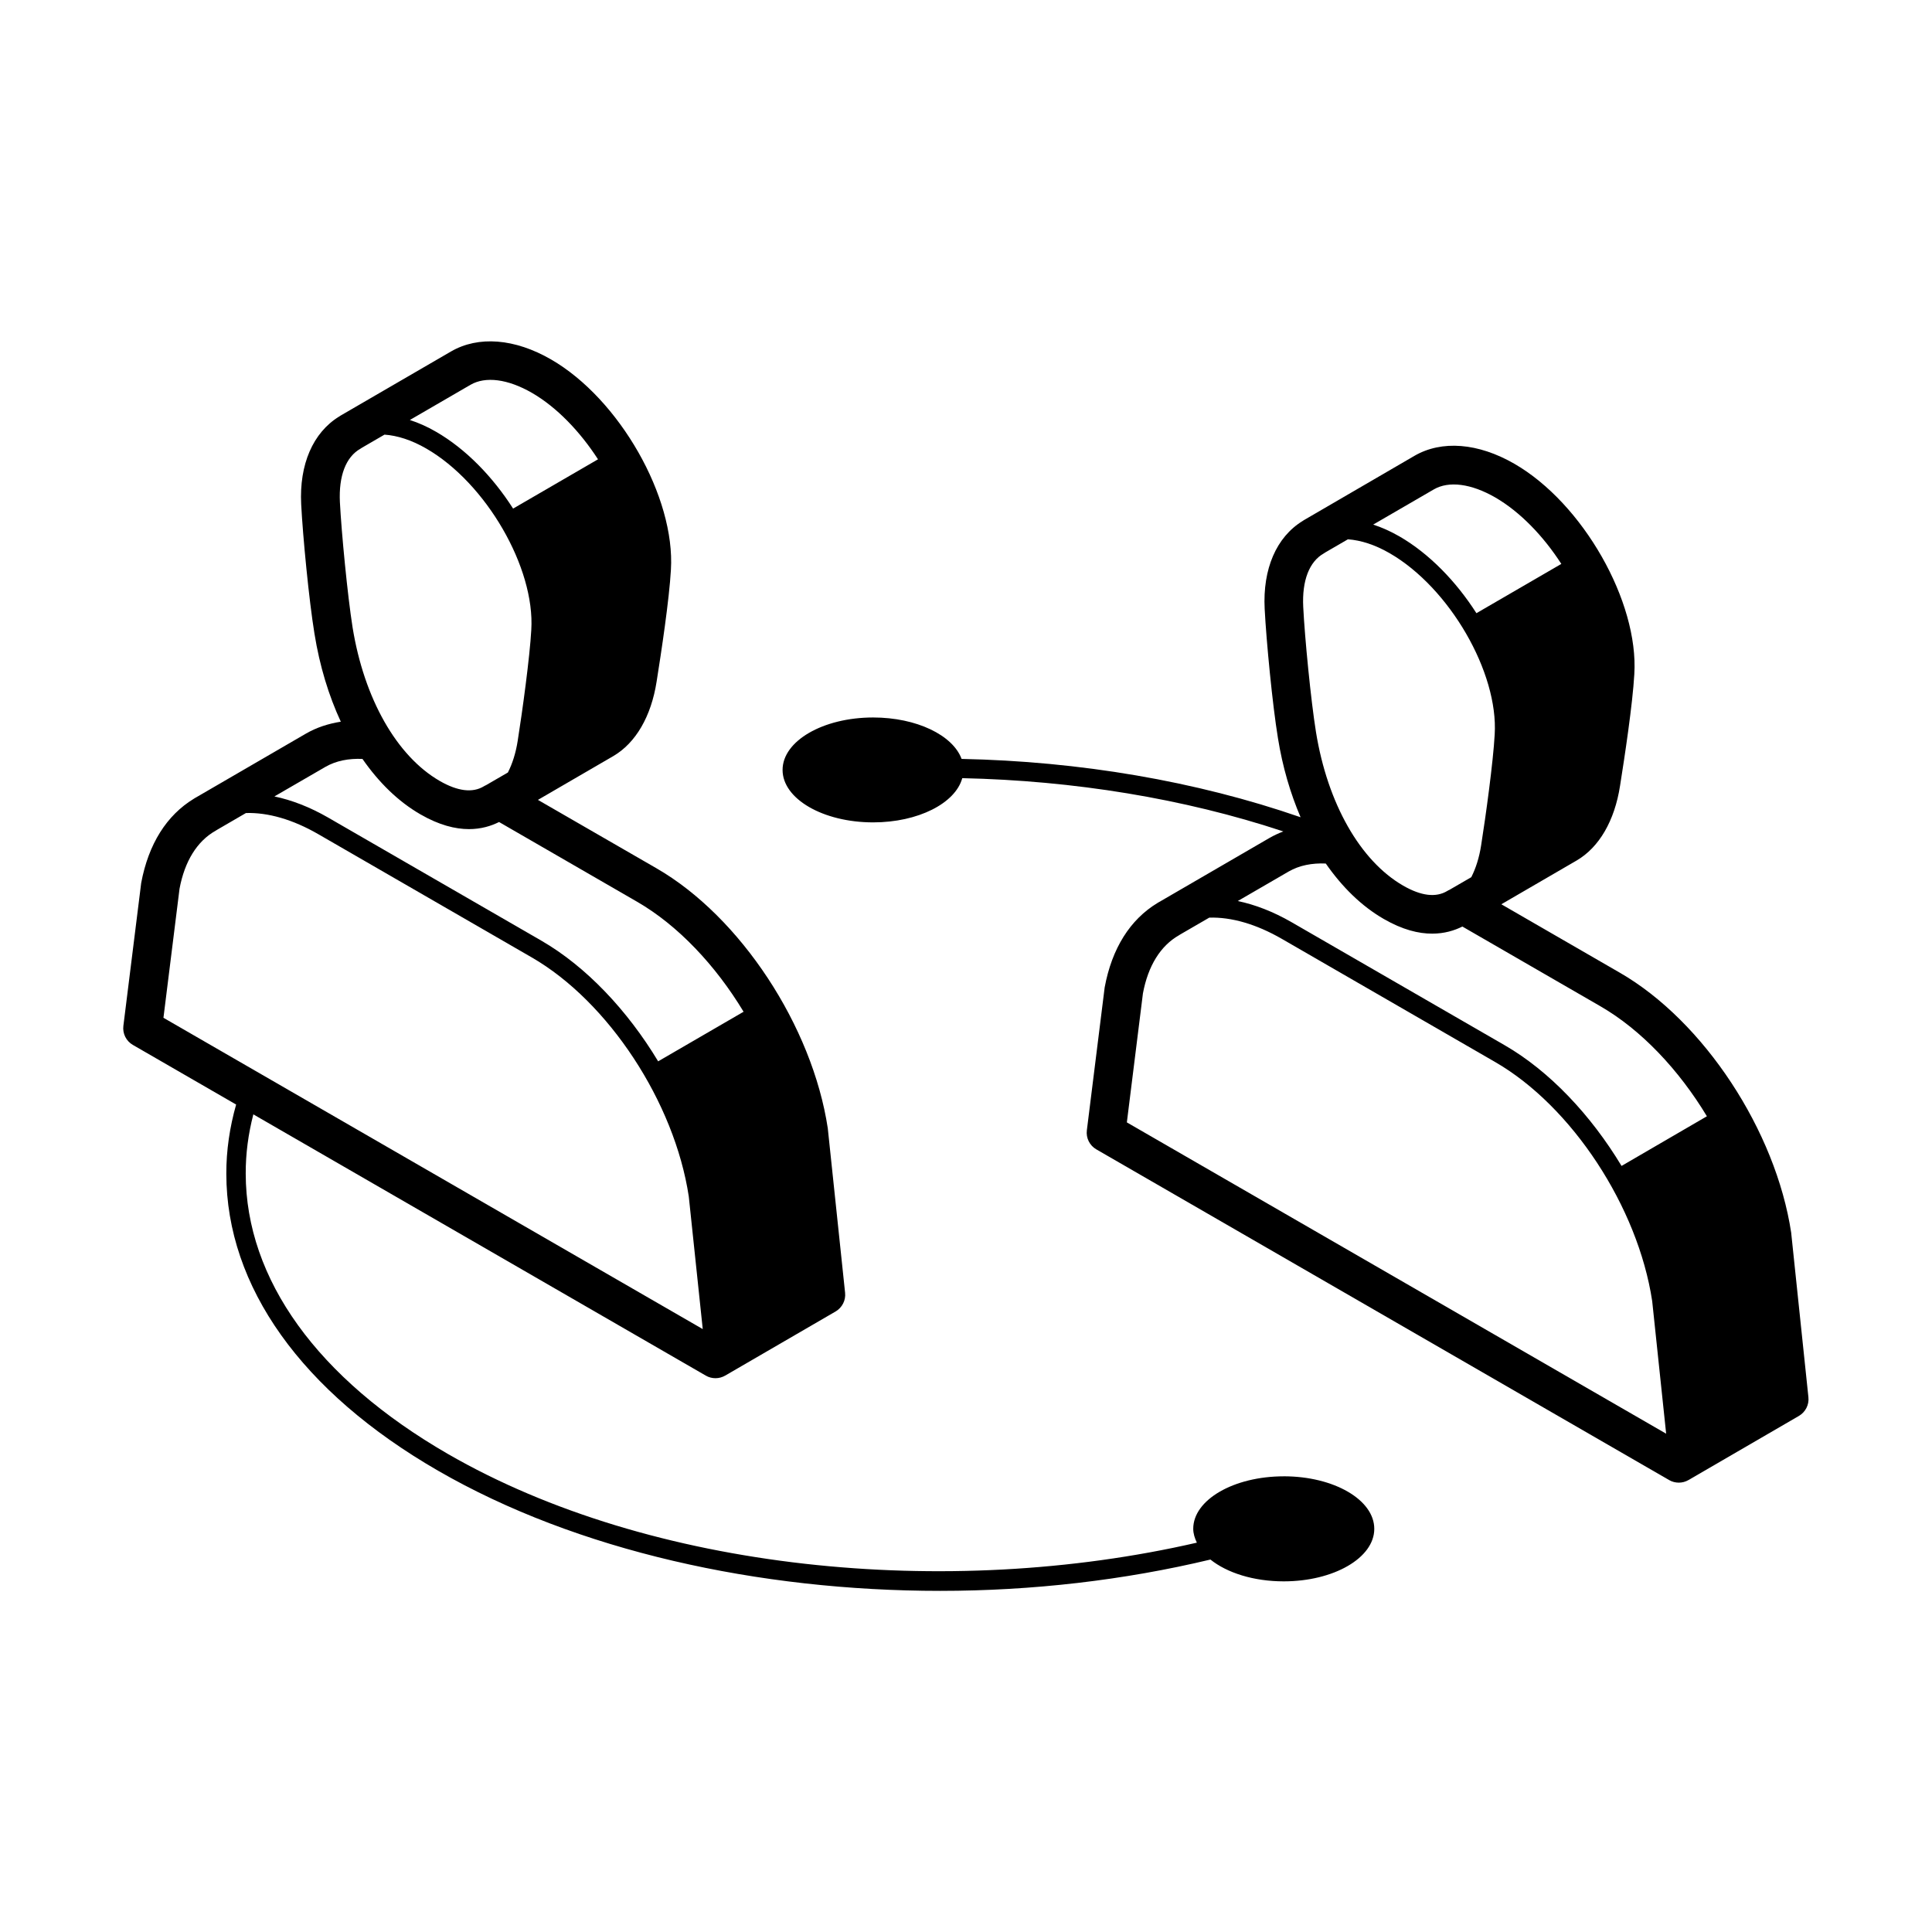 <?xml version="1.0" encoding="UTF-8"?>
<svg width="1200pt" height="1200pt" version="1.1" viewBox="0 0 1200 1200" xmlns="http://www.w3.org/2000/svg">
 <path d="m797.39 916.97c-31.078 0-56.25 14.578-56.25 32.578 0 3 0.938 5.859 2.25 8.625-155.21 35.719-339.28 17.578-465.24-55.125-80.859-46.688-125.44-108.47-125.53-174.05-0.047-12.422 1.594-24.75 4.734-36.844l281.06 162.28c1.828 1.078 3.938 1.594 6 1.594 2.109 0 4.172-0.562 6.047-1.641l68.531-39.797c4.078-2.391 6.422-6.938 5.906-11.625l-10.688-101.58c0-0.188-0.047-0.375-0.047-0.516-9.609-63.562-54.328-131.48-106.36-161.53l-73.688-42.516 46.781-27.188c13.969-8.156 23.578-24.656 26.953-46.406 2.859-17.953 7.828-50.812 8.859-69.281 2.812-45.094-31.969-106.17-74.438-130.69-22.547-13.031-45.188-14.812-62.203-4.922l-68.531 39.797c-0.328 0.188-0.656 0.375-0.938 0.609-16.219 9.984-24.797 29.719-23.531 54.516 1.031 19.969 4.828 59.438 8.25 80.344 3.234 20.109 8.859 38.484 16.359 54.656-7.734 1.219-15.047 3.562-21.75 7.453l-68.531 39.797h-0.047c-0.328 0.188-0.609 0.375-0.891 0.562-16.922 10.266-28.219 28.078-32.766 52.359l-11.062 88.734c-0.609 4.781 1.734 9.469 5.906 11.859l64.125 37.031c-3.984 14.062-6.141 28.453-6.094 43.031 0.094 70.031 46.781 135.52 131.53 184.4 86.156 49.734 199.08 74.625 311.86 74.625 57.234 0 114.28-6.609 167.86-19.453 10.219 8.203 26.719 13.547 45.516 13.547 31.078 0 56.25-14.578 56.25-32.578 0.047-18.094-25.125-32.672-56.203-32.672zm-505.18-677.95c9.328-5.438 23.25-3.609 38.156 4.969 15.469 8.953 29.906 24.047 41.062 41.297l-52.734 30.609c-12.609-19.734-29.344-37.031-47.859-47.719-5.484-3.188-10.922-5.578-16.266-7.312zm-81.094 72.891c-0.797-16.312 3.703-28.125 12.797-33.234 0.328-0.188 0.656-0.375 0.938-0.609l13.969-8.109c8.016 0.562 16.828 3.375 25.922 8.625 37.172 21.422 67.641 74.062 65.25 112.64-0.938 17.062-5.531 50.531-8.438 68.906-1.172 7.547-3.281 14.156-6.094 19.688l-13.594 7.875c-0.469 0.188-0.891 0.422-1.359 0.703-6.984 4.219-16.219 3.094-27.375-3.328-26.719-15.422-46.969-51.094-54.141-95.391-3.141-19.875-6.891-58.781-7.875-77.766zm-9.047 164.44c6.656-3.844 14.531-5.344 23.062-4.969 10.172 14.625 22.219 26.484 36.047 34.453 11.625 6.703 21.656 9.141 30.094 9.141 7.547 0 13.734-1.922 18.703-4.406l85.781 49.547c25.312 14.625 48.703 39.469 66.094 68.297l-53.062 30.797c-19.031-31.594-44.719-58.875-72.562-74.953l-132.42-76.453c-11.391-6.562-22.641-10.875-33.375-13.125zm-100.55 155.81 9.984-80.109c3.188-17.109 10.922-29.578 22.359-36.047 0.047 0 0.047-0.047 0.094-0.047 0.281-0.188 0.609-0.375 0.891-0.562l17.906-10.406c13.641-0.422 29.062 3.938 45.094 13.219l132.42 76.453c47.672 27.516 88.688 89.953 97.547 148.5l8.672 82.359z"/>
 <path d="m1112.6 766.31c0-0.188-0.047-0.375-0.047-0.562-9.609-63.562-54.328-131.48-106.36-161.53l-73.688-42.562 46.781-27.188c13.969-8.156 23.578-24.656 26.953-46.406 2.859-17.953 7.828-50.812 8.859-69.281 2.812-45.094-31.969-106.17-74.438-130.69-22.547-13.031-45.234-14.812-62.203-4.922l-68.484 39.844c-0.047 0.047-0.047 0.047-0.094 0.047-0.281 0.188-0.562 0.328-0.844 0.562-16.266 9.984-24.797 29.719-23.531 54.516 1.031 20.062 4.828 59.531 8.25 80.344 2.859 17.859 7.734 34.312 14.062 49.125-64.875-22.5-137.34-34.734-210.56-36.234-5.438-14.719-27.938-25.734-54.938-25.734-31.078 0-56.25 14.578-56.25 32.578s25.172 32.578 56.25 32.578c28.031 0 51.094-11.906 55.359-27.469 69.141 1.5 137.68 12.609 199.4 33.094-3 1.172-5.906 2.484-8.719 4.125l-68.531 39.797h-0.047c-0.281 0.188-0.562 0.328-0.844 0.516-16.969 10.266-28.312 28.125-32.812 52.453l-11.062 88.734c-0.609 4.781 1.734 9.469 5.906 11.859l355.78 205.4c1.828 1.078 3.938 1.594 6 1.594 2.109 0 4.172-0.562 6.047-1.641l68.531-39.797c4.078-2.391 6.422-6.938 5.906-11.625zm-222.05-462.32c9.328-5.438 23.25-3.609 38.156 4.969 15.469 8.953 29.953 24.047 41.062 41.297l-52.734 30.609c-12.609-19.734-29.344-37.031-47.859-47.719-5.484-3.141-10.922-5.578-16.266-7.312zm-68.25 39.703c0.328-0.188 0.656-0.375 0.938-0.609l13.969-8.109c8.016 0.562 16.828 3.375 25.922 8.625 37.172 21.422 67.641 74.062 65.25 112.64-0.938 17.109-5.531 50.578-8.438 68.906-1.172 7.547-3.281 14.156-6.094 19.688l-13.594 7.875c-0.469 0.188-0.938 0.422-1.359 0.703-7.031 4.219-16.219 3.094-27.375-3.328-26.719-15.422-46.969-51.094-54.141-95.391-3.188-19.781-6.984-58.734-7.922-77.766-0.797-16.359 3.75-28.125 12.844-33.234zm-122.39 353.44 9.984-80.109c3.188-17.109 10.922-29.578 22.359-36.094 0.047-0.047 0.094-0.047 0.141-0.094 0.281-0.141 0.516-0.328 0.75-0.469l17.953-10.406c13.641-0.422 29.062 3.938 45.141 13.219l132.42 76.453c47.672 27.516 88.688 89.953 97.547 148.5l8.672 82.359zm307.26 27.047c-19.031-31.594-44.719-58.875-72.562-74.953l-132.42-76.453c-11.391-6.562-22.641-10.875-33.375-13.125l31.594-18.328c6.656-3.844 14.531-5.344 23.062-4.969 10.172 14.625 22.219 26.484 36.047 34.453 11.625 6.703 21.656 9.141 30.094 9.094 7.5 0 13.734-1.922 18.703-4.406l85.781 49.547c25.312 14.625 48.703 39.469 66.094 68.297z"/>
</svg>
